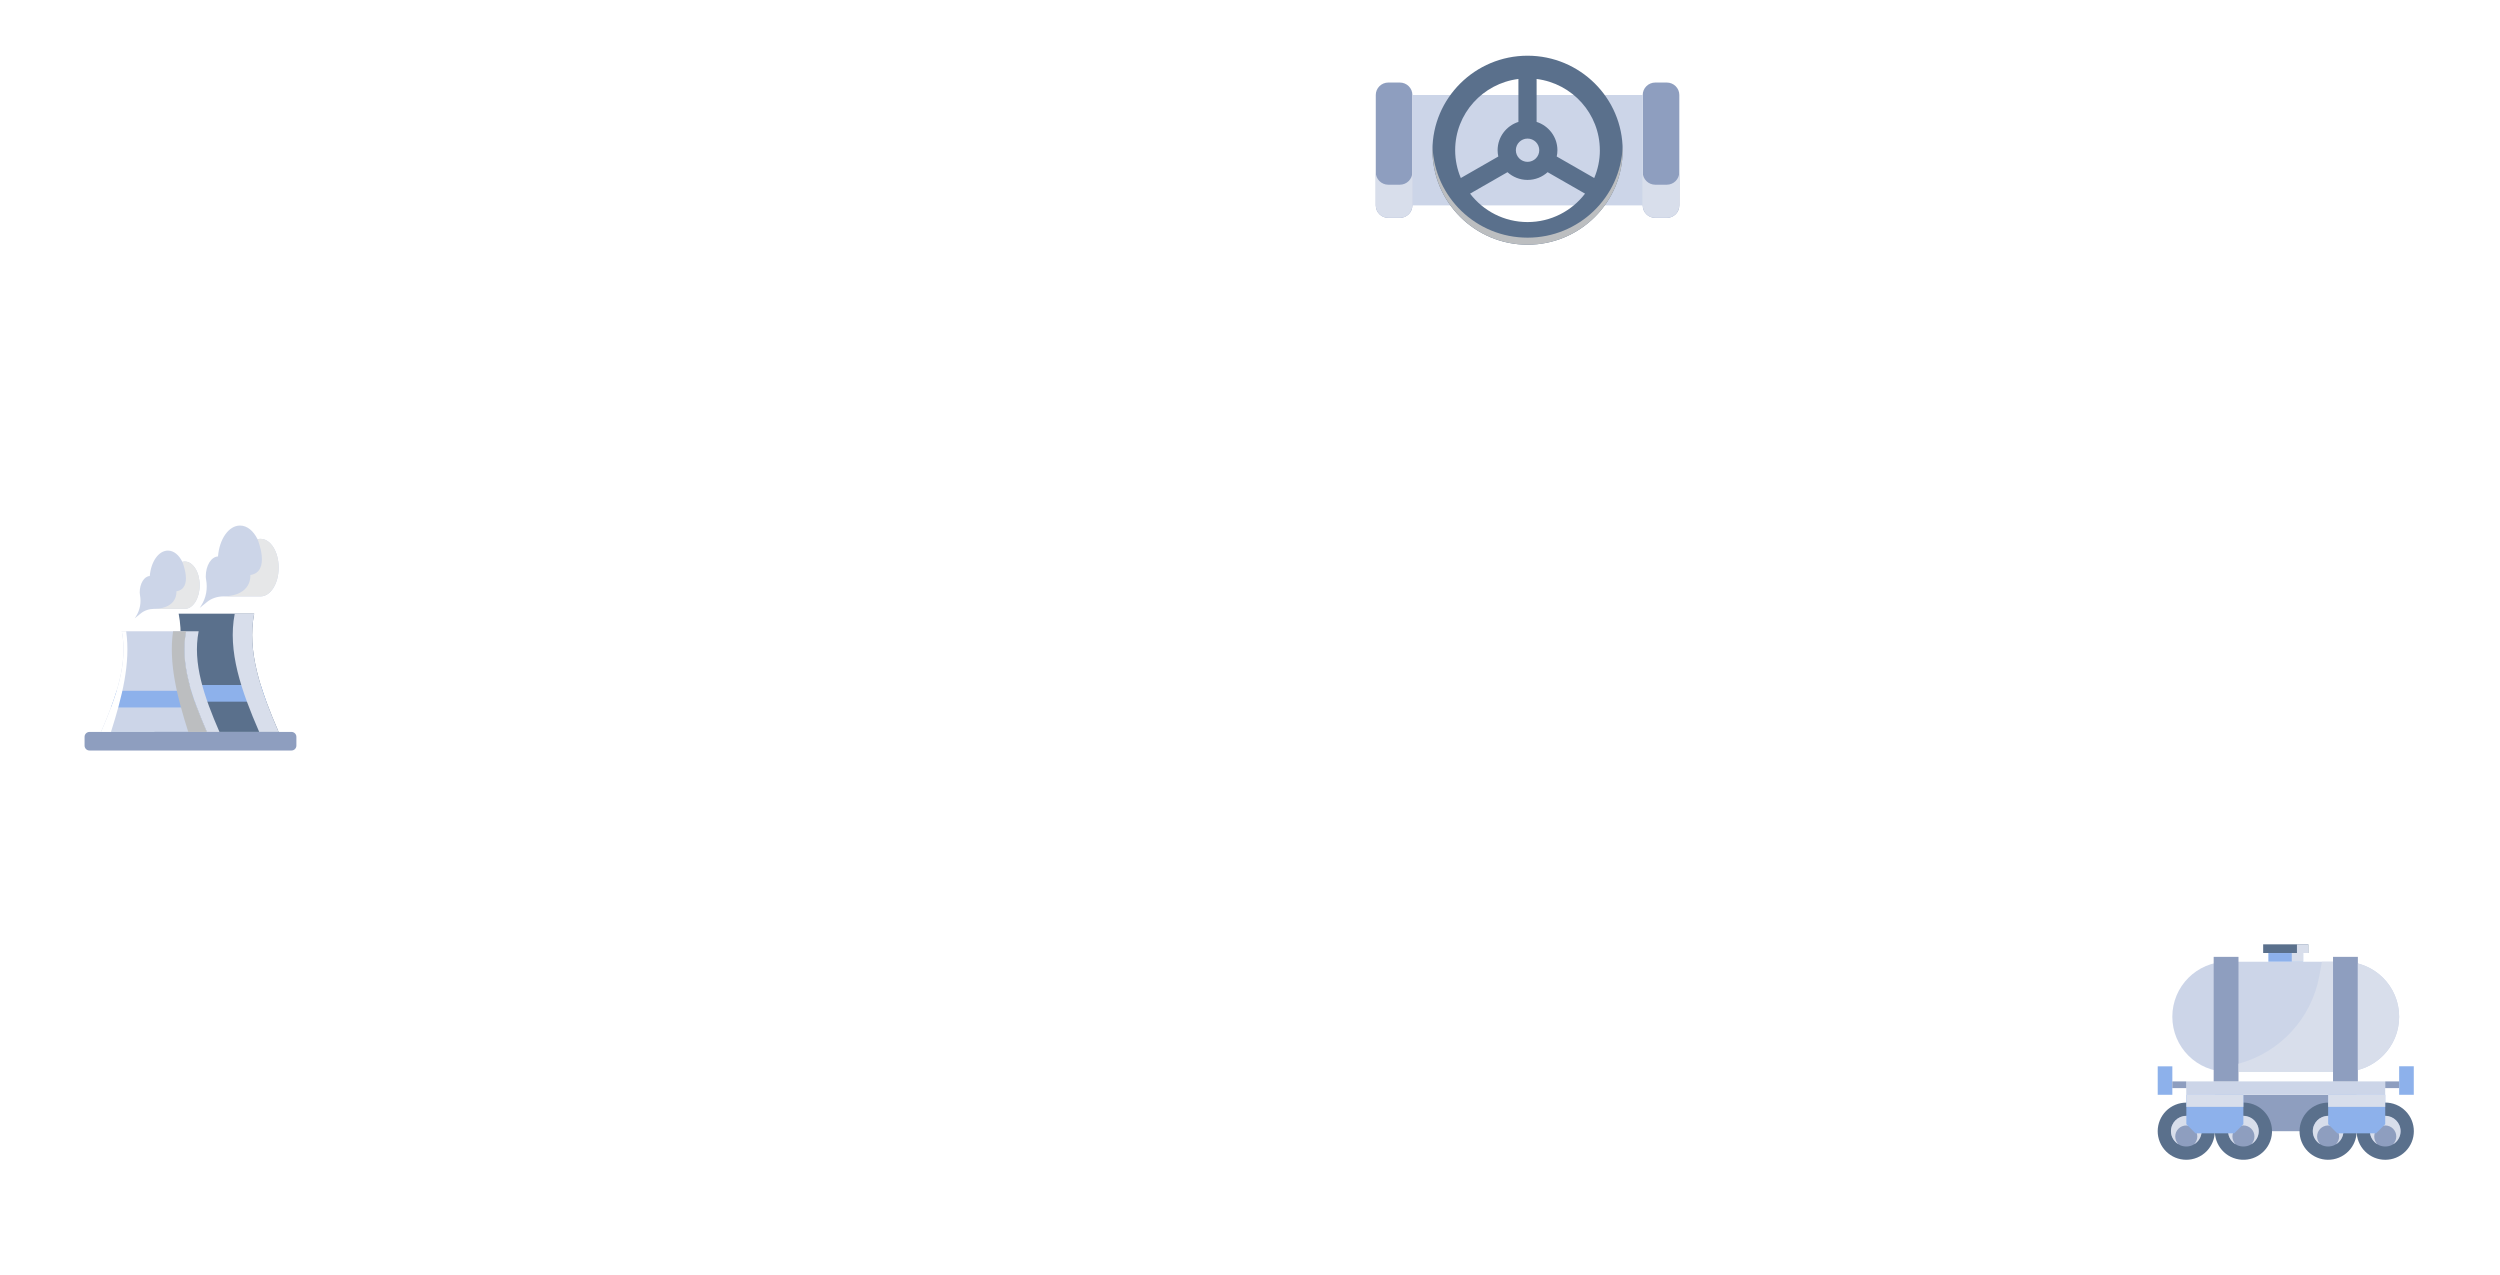 <svg width="1212" height="618" viewBox="0 0 1212 618" fill="none" xmlns="http://www.w3.org/2000/svg">
<g filter="url(#filter0_d_3098_5798)">
<mask id="path-1-outside-1_3098_5798" maskUnits="userSpaceOnUse" x="659.977" y="20" width="162" height="106" fill="black">
<rect fill="white" x="659.977" y="20" width="162" height="106"/>
<path d="M740.558 27C755.926 27 769.57 34.518 777.955 46.049H796.383C796.383 42.712 799.105 40.008 802.463 40.008H808.052C811.41 40.008 814.132 42.712 814.132 46.049V99.584C814.132 102.714 811.736 105.287 808.667 105.594C808.459 105.615 808.248 105.627 808.034 105.627H802.463C800.733 105.627 799.172 104.906 798.064 103.753C797.995 103.68 797.927 103.606 797.86 103.529C797.74 103.391 797.627 103.248 797.52 103.1C797.335 102.844 797.17 102.575 797.027 102.292C796.97 102.178 796.916 102.063 796.865 101.945C796.671 101.491 796.531 101.008 796.453 100.504C796.407 100.204 796.383 99.897 796.383 99.585V99.566H777.989C769.608 111.107 755.96 118.634 740.573 118.634C740.571 118.634 740.568 118.633 740.565 118.633C740.563 118.633 740.56 118.634 740.558 118.634C725.171 118.634 711.523 111.107 703.143 99.566H684.727V46.049H703.156C711.538 34.519 725.179 27 740.558 27ZM718.17 99.566C724.243 104.604 732.04 107.651 740.558 107.651C749.079 107.651 756.879 104.61 762.953 99.566H718.17ZM678.646 40.008C682.003 40.008 684.725 42.712 684.726 46.049V99.584C684.726 102.714 682.33 105.287 679.261 105.594C679.053 105.615 678.842 105.627 678.628 105.627H673.057C671.327 105.627 669.766 104.906 668.658 103.753C668.588 103.68 668.52 103.606 668.454 103.529C668.334 103.391 668.22 103.248 668.113 103.1C667.929 102.844 667.764 102.575 667.621 102.292C667.564 102.178 667.509 102.063 667.459 101.945C667.264 101.491 667.124 101.008 667.047 100.504C667.001 100.204 666.977 99.897 666.977 99.585V46.049C666.977 42.712 669.699 40.008 673.057 40.008H678.646ZM736.111 38.279C729.332 39.137 723.151 41.917 718.143 46.049H736.129V38.279H736.111ZM744.951 46.049H762.93C757.92 41.911 751.734 39.13 744.951 38.279V46.049Z"/>
</mask>
<path d="M740.558 27C755.926 27 769.57 34.518 777.955 46.049H796.383C796.383 42.712 799.105 40.008 802.463 40.008H808.052C811.41 40.008 814.132 42.712 814.132 46.049V99.584C814.132 102.714 811.736 105.287 808.667 105.594C808.459 105.615 808.248 105.627 808.034 105.627H802.463C800.733 105.627 799.172 104.906 798.064 103.753C797.995 103.68 797.927 103.606 797.86 103.529C797.74 103.391 797.627 103.248 797.52 103.1C797.335 102.844 797.17 102.575 797.027 102.292C796.97 102.178 796.916 102.063 796.865 101.945C796.671 101.491 796.531 101.008 796.453 100.504C796.407 100.204 796.383 99.897 796.383 99.585V99.566H777.989C769.608 111.107 755.96 118.634 740.573 118.634C740.571 118.634 740.568 118.633 740.565 118.633C740.563 118.633 740.56 118.634 740.558 118.634C725.171 118.634 711.523 111.107 703.143 99.566H684.727V46.049H703.156C711.538 34.519 725.179 27 740.558 27ZM718.17 99.566C724.243 104.604 732.04 107.651 740.558 107.651C749.079 107.651 756.879 104.61 762.953 99.566H718.17ZM678.646 40.008C682.003 40.008 684.725 42.712 684.726 46.049V99.584C684.726 102.714 682.33 105.287 679.261 105.594C679.053 105.615 678.842 105.627 678.628 105.627H673.057C671.327 105.627 669.766 104.906 668.658 103.753C668.588 103.68 668.52 103.606 668.454 103.529C668.334 103.391 668.22 103.248 668.113 103.1C667.929 102.844 667.764 102.575 667.621 102.292C667.564 102.178 667.509 102.063 667.459 101.945C667.264 101.491 667.124 101.008 667.047 100.504C667.001 100.204 666.977 99.897 666.977 99.585V46.049C666.977 42.712 669.699 40.008 673.057 40.008H678.646ZM736.111 38.279C729.332 39.137 723.151 41.917 718.143 46.049H736.129V38.279H736.111ZM744.951 46.049H762.93C757.92 41.911 751.734 39.13 744.951 38.279V46.049Z" fill="white"/>
<path d="M740.558 27V20H740.558L740.558 27ZM777.955 46.049L772.294 50.166L774.39 53.049H777.955V46.049ZM796.383 46.049V53.049H803.382L803.383 46.049L796.383 46.049ZM802.463 40.008V33.008H802.463L802.463 40.008ZM808.052 40.008L808.052 33.008H808.052V40.008ZM814.132 46.049H821.132V46.048L814.132 46.049ZM814.132 99.584L821.132 99.584V99.584H814.132ZM808.667 105.594L807.971 98.628L807.961 98.629L807.95 98.63L808.667 105.594ZM808.034 105.627V112.627H808.034L808.034 105.627ZM802.463 105.627L802.463 112.627H802.463V105.627ZM798.064 103.753L803.114 98.905L803.113 98.904L798.064 103.753ZM797.86 103.529L792.576 108.12L792.577 108.121L797.86 103.529ZM797.52 103.1L803.196 99.004L803.196 99.003L797.52 103.1ZM797.027 102.292L803.274 99.133L803.274 99.133L797.027 102.292ZM796.865 101.945L790.429 104.699L790.43 104.699L796.865 101.945ZM796.453 100.504L789.534 101.568L789.534 101.568L796.453 100.504ZM796.383 99.566H803.383V92.566H796.383V99.566ZM777.989 99.566V92.566H774.422L772.325 95.453L777.989 99.566ZM740.573 118.634L740.573 125.634H740.573V118.634ZM740.565 118.633L740.567 111.633H740.564L740.565 118.633ZM740.558 118.634L740.558 125.634H740.558V118.634ZM703.143 99.566L708.807 95.453L706.71 92.566H703.143V99.566ZM684.727 99.566H677.727V106.566H684.727V99.566ZM684.727 46.049V39.049H677.727V46.049H684.727ZM703.156 46.049V53.049H706.722L708.818 50.165L703.156 46.049ZM718.17 99.566V92.566H698.768L713.701 104.954L718.17 99.566ZM740.558 107.651L740.558 114.651H740.558V107.651ZM762.953 99.566L767.425 104.952L782.339 92.566H762.953V99.566ZM678.646 40.008L678.646 33.008H678.646V40.008ZM684.726 46.049H691.726V46.048L684.726 46.049ZM684.726 99.584L691.726 99.584V99.584H684.726ZM679.261 105.594L678.565 98.628L678.554 98.629L678.544 98.63L679.261 105.594ZM678.628 105.627V112.627H678.628L678.628 105.627ZM673.057 105.627L673.056 112.627H673.057V105.627ZM668.658 103.753L673.708 98.905L673.707 98.904L668.658 103.753ZM668.454 103.529L663.17 108.12L663.17 108.121L668.454 103.529ZM668.113 103.1L673.79 99.004L673.79 99.003L668.113 103.1ZM667.621 102.292L673.868 99.133L673.868 99.133L667.621 102.292ZM667.459 101.945L661.023 104.699L661.023 104.699L667.459 101.945ZM667.047 100.504L660.128 101.568L660.128 101.568L667.047 100.504ZM666.977 46.049L659.977 46.048V46.049H666.977ZM673.057 40.008V33.008H673.056L673.057 40.008ZM736.111 38.279V31.279H735.67L735.233 31.335L736.111 38.279ZM718.143 46.049L713.688 40.649L698.659 53.049H718.143V46.049ZM736.129 46.049V53.049H743.129V46.049H736.129ZM736.129 38.279H743.129V31.279H736.129V38.279ZM744.951 46.049H737.951V53.049H744.951V46.049ZM762.93 46.049V53.049H782.4L767.387 40.651L762.93 46.049ZM744.951 38.279L745.823 31.334L737.951 30.346V38.279H744.951ZM740.558 27V34C753.594 34 765.17 40.371 772.294 50.166L777.955 46.049L783.616 41.932C773.969 28.666 758.258 20 740.558 20V27ZM777.955 46.049V53.049H796.383V46.049V39.049H777.955V46.049ZM796.383 46.049L803.383 46.049C803.383 46.621 802.929 47.008 802.463 47.008L802.463 40.008L802.463 33.008C795.282 33.008 789.383 38.804 789.383 46.048L796.383 46.049ZM802.463 40.008V47.008H808.052V40.008V33.008H802.463V40.008ZM808.052 40.008L808.051 47.008C807.586 47.008 807.132 46.621 807.132 46.049L814.132 46.049L821.132 46.048C821.131 38.804 815.233 33.008 808.052 33.008L808.052 40.008ZM814.132 46.049H807.132V99.584H814.132H821.132V46.049H814.132ZM814.132 99.584L807.132 99.584C807.132 99.044 807.535 98.672 807.971 98.628L808.667 105.594L809.363 112.559C815.937 111.902 821.132 106.385 821.132 99.584L814.132 99.584ZM808.667 105.594L807.95 98.63C807.962 98.629 807.99 98.627 808.034 98.627L808.034 105.627L808.034 112.627C808.505 112.627 808.956 112.601 809.384 112.557L808.667 105.594ZM808.034 105.627V98.627H802.463V105.627V112.627H808.034V105.627ZM802.463 105.627L802.463 98.627C802.716 98.627 802.956 98.741 803.114 98.905L798.064 103.753L793.015 108.601C795.388 111.072 798.749 112.627 802.463 112.627L802.463 105.627ZM798.064 103.753L803.113 98.904C803.129 98.921 803.139 98.932 803.144 98.938L797.86 103.529L792.577 108.121C792.714 108.279 792.86 108.44 793.016 108.601L798.064 103.753ZM797.86 103.529L803.144 98.938C803.159 98.955 803.177 98.977 803.196 99.004L797.52 103.1L791.843 107.196C792.077 107.519 792.322 107.827 792.576 108.12L797.86 103.529ZM797.52 103.1L803.196 99.003C803.22 99.036 803.247 99.079 803.274 99.133L797.027 102.292L790.78 105.451C791.094 106.07 791.451 106.653 791.843 107.196L797.52 103.1ZM797.027 102.292L803.274 99.133C803.276 99.138 803.286 99.157 803.301 99.192L796.865 101.945L790.43 104.699C790.545 104.968 790.663 105.219 790.781 105.451L797.027 102.292ZM796.865 101.945L803.301 99.192C803.334 99.269 803.358 99.353 803.372 99.44L796.453 100.504L789.534 101.568C789.703 102.662 790.007 103.712 790.429 104.699L796.865 101.945ZM796.453 100.504L803.372 99.44C803.379 99.486 803.383 99.535 803.383 99.585H796.383H789.383C789.383 100.26 789.435 100.923 789.534 101.568L796.453 100.504ZM796.383 99.585H803.383V99.566H796.383H789.383V99.585H796.383ZM796.383 99.566V92.566H777.989V99.566V106.566H796.383V99.566ZM777.989 99.566L772.325 95.453C765.207 105.256 753.628 111.634 740.573 111.634V118.634V125.634C758.293 125.634 774.01 116.959 783.653 103.68L777.989 99.566ZM740.573 118.634L740.573 111.634C740.682 111.634 740.785 111.636 740.88 111.641C740.975 111.645 741.063 111.651 741.144 111.657C741.225 111.664 741.299 111.671 741.366 111.679C741.433 111.687 741.493 111.694 741.546 111.702C741.598 111.709 741.645 111.716 741.684 111.723C741.723 111.729 741.756 111.735 741.782 111.739C741.807 111.744 741.828 111.747 741.84 111.75C741.846 111.751 741.851 111.752 741.854 111.752C741.857 111.753 741.86 111.753 741.859 111.753C741.859 111.753 741.859 111.753 741.859 111.753C741.859 111.753 741.859 111.753 741.859 111.753C741.859 111.753 741.858 111.753 741.858 111.753C741.857 111.753 741.856 111.753 741.854 111.752C741.851 111.752 741.846 111.751 741.839 111.749C741.827 111.747 741.806 111.743 741.78 111.739C741.754 111.734 741.721 111.729 741.682 111.722C741.642 111.716 741.595 111.709 741.542 111.701C741.489 111.694 741.429 111.686 741.362 111.678C741.295 111.671 741.22 111.663 741.139 111.656C741.058 111.65 740.969 111.644 740.874 111.64C740.779 111.635 740.676 111.633 740.567 111.633L740.565 118.633L740.564 125.633C740.455 125.633 740.353 125.63 740.258 125.626C740.163 125.622 740.074 125.616 739.993 125.609C739.913 125.603 739.838 125.595 739.772 125.588C739.705 125.58 739.645 125.572 739.592 125.565C739.54 125.557 739.493 125.55 739.454 125.544C739.415 125.538 739.382 125.532 739.357 125.527C739.331 125.523 739.311 125.519 739.298 125.517C739.292 125.516 739.287 125.515 739.284 125.514C739.281 125.514 739.279 125.513 739.28 125.513C739.28 125.513 739.28 125.513 739.28 125.513C739.28 125.513 739.28 125.513 739.28 125.514C739.28 125.514 739.28 125.514 739.281 125.514C739.282 125.514 739.283 125.514 739.285 125.514C739.288 125.515 739.293 125.516 739.3 125.517C739.312 125.52 739.333 125.523 739.359 125.528C739.385 125.532 739.418 125.538 739.458 125.544C739.497 125.551 739.544 125.558 739.597 125.565C739.65 125.573 739.71 125.581 739.777 125.588C739.844 125.596 739.919 125.604 740 125.61C740.081 125.617 740.17 125.623 740.266 125.627C740.361 125.631 740.464 125.634 740.573 125.634L740.573 118.634ZM740.565 118.633L740.564 111.633C740.452 111.633 740.347 111.636 740.251 111.64C740.155 111.644 740.067 111.65 739.986 111.657C739.906 111.663 739.832 111.671 739.767 111.678C739.702 111.686 739.643 111.694 739.592 111.701C739.541 111.708 739.496 111.715 739.458 111.721C739.42 111.727 739.388 111.732 739.364 111.737C739.339 111.741 739.319 111.744 739.307 111.747C739.301 111.748 739.296 111.749 739.293 111.749C739.292 111.749 739.291 111.75 739.29 111.75C739.289 111.75 739.289 111.75 739.289 111.75C739.289 111.75 739.289 111.75 739.289 111.75C739.289 111.75 739.289 111.75 739.289 111.75C739.288 111.75 739.29 111.75 739.293 111.749C739.296 111.749 739.301 111.748 739.307 111.747C739.318 111.745 739.338 111.741 739.362 111.737C739.386 111.733 739.418 111.727 739.455 111.721C739.493 111.715 739.538 111.708 739.588 111.701C739.639 111.694 739.698 111.687 739.763 111.679C739.828 111.672 739.901 111.664 739.981 111.658C740.061 111.651 740.15 111.645 740.245 111.641C740.341 111.636 740.446 111.634 740.558 111.634V118.634V125.634C740.67 125.634 740.775 125.631 740.871 125.627C740.967 125.622 741.056 125.617 741.136 125.61C741.216 125.603 741.29 125.596 741.355 125.588C741.421 125.581 741.48 125.573 741.531 125.566C741.582 125.559 741.627 125.552 741.665 125.546C741.702 125.54 741.734 125.534 741.759 125.53C741.784 125.526 741.803 125.522 741.815 125.52C741.822 125.519 741.827 125.518 741.83 125.517C741.831 125.517 741.832 125.517 741.833 125.517C741.834 125.517 741.834 125.517 741.834 125.517C741.834 125.517 741.834 125.517 741.834 125.517C741.835 125.516 741.833 125.517 741.83 125.517C741.827 125.518 741.823 125.519 741.817 125.52C741.805 125.522 741.786 125.525 741.761 125.53C741.737 125.534 741.705 125.539 741.668 125.545C741.631 125.551 741.586 125.558 741.535 125.565C741.484 125.572 741.426 125.58 741.361 125.587C741.296 125.595 741.223 125.602 741.143 125.609C741.063 125.616 740.974 125.621 740.879 125.626C740.783 125.63 740.679 125.633 740.567 125.633L740.565 118.633ZM740.558 118.634L740.558 111.634C727.503 111.634 715.925 105.256 708.807 95.453L703.143 99.566L697.478 103.68C707.122 116.959 722.838 125.634 740.558 125.634L740.558 118.634ZM703.143 99.566V92.566H684.727V99.566V106.566H703.143V99.566ZM684.727 99.566H691.727V46.049H684.727H677.727V99.566H684.727ZM684.727 46.049V53.049H703.156V46.049V39.049H684.727V46.049ZM703.156 46.049L708.818 50.165C715.938 40.371 727.511 34 740.558 34L740.558 27L740.558 20C722.848 20 707.139 28.666 697.494 41.933L703.156 46.049ZM718.17 99.566L713.701 104.954C720.975 110.988 730.339 114.651 740.558 114.651L740.558 107.651L740.558 100.651C733.742 100.651 727.51 98.22 722.639 94.179L718.17 99.566ZM740.558 107.651V114.651C750.776 114.651 760.145 110.998 767.425 104.952L762.953 99.566L758.481 94.181C753.613 98.223 747.381 100.651 740.558 100.651V107.651ZM762.953 99.566V92.566H718.17V99.566V106.566H762.953V99.566ZM678.646 40.008L678.645 47.008C678.18 47.008 677.726 46.621 677.726 46.049L684.726 46.049L691.726 46.048C691.725 38.804 685.827 33.008 678.646 33.008L678.646 40.008ZM684.726 46.049H677.726V99.584H684.726H691.726V46.049H684.726ZM684.726 99.584L677.726 99.584C677.726 99.044 678.129 98.672 678.565 98.628L679.261 105.594L679.957 112.559C686.53 111.902 691.726 106.385 691.726 99.584L684.726 99.584ZM679.261 105.594L678.544 98.63C678.556 98.629 678.584 98.627 678.628 98.627L678.628 105.627L678.628 112.627C679.099 112.627 679.55 112.601 679.977 112.557L679.261 105.594ZM678.628 105.627V98.627H673.057V105.627V112.627H678.628V105.627ZM673.057 105.627L673.057 98.627C673.31 98.627 673.55 98.741 673.708 98.905L668.658 103.753L663.609 108.601C665.982 111.072 669.343 112.627 673.056 112.627L673.057 105.627ZM668.658 103.753L673.707 98.904C673.723 98.921 673.733 98.932 673.738 98.938L668.454 103.529L663.17 108.121C663.308 108.279 663.454 108.44 663.609 108.601L668.658 103.753ZM668.454 103.529L673.738 98.938C673.753 98.955 673.771 98.977 673.79 99.004L668.113 103.1L662.437 107.196C662.67 107.519 662.915 107.827 663.17 108.12L668.454 103.529ZM668.113 103.1L673.79 99.003C673.813 99.036 673.841 99.079 673.868 99.133L667.621 102.292L661.374 105.451C661.688 106.07 662.045 106.653 662.437 107.196L668.113 103.1ZM667.621 102.292L673.868 99.133C673.87 99.138 673.88 99.157 673.895 99.192L667.459 101.945L661.023 104.699C661.139 104.968 661.257 105.219 661.374 105.451L667.621 102.292ZM667.459 101.945L673.895 99.192C673.928 99.269 673.952 99.353 673.966 99.44L667.047 100.504L660.128 101.568C660.296 102.662 660.601 103.712 661.023 104.699L667.459 101.945ZM667.047 100.504L673.966 99.44C673.973 99.486 673.977 99.535 673.977 99.585H666.977H659.977C659.977 100.26 660.029 100.923 660.128 101.568L667.047 100.504ZM666.977 99.585H673.977V46.049H666.977H659.977V99.585H666.977ZM666.977 46.049L673.977 46.049C673.977 46.621 673.522 47.008 673.057 47.008L673.057 40.008L673.056 33.008C665.875 33.008 659.977 38.804 659.977 46.048L666.977 46.049ZM673.057 40.008V47.008H678.646V40.008V33.008H673.057V40.008ZM736.111 38.279L735.233 31.335C727.101 32.363 719.688 35.699 713.688 40.649L718.143 46.049L722.597 51.448C726.614 48.134 731.564 45.91 736.99 45.224L736.111 38.279ZM718.143 46.049V53.049H736.129V46.049V39.049H718.143V46.049ZM736.129 46.049H743.129V38.279H736.129H729.129V46.049H736.129ZM736.129 38.279V31.279H736.111V38.279V45.279H736.129V38.279ZM744.951 46.049V53.049H762.93V46.049V39.049H744.951V46.049ZM762.93 46.049L767.387 40.651C761.384 35.694 753.963 32.355 745.823 31.334L744.951 38.279L744.08 45.225C749.505 45.906 754.455 48.129 758.472 51.446L762.93 46.049ZM744.951 38.279H737.951V46.049H744.951H751.951V38.279H744.951Z" fill="white" mask="url(#path-1-outside-1_3098_5798)"/>
</g>
<g clip-path="url(#clip0_3098_5798)">
<path d="M678.645 40.014H673.057C669.699 40.014 666.977 42.718 666.977 46.055V99.59C666.977 102.926 669.699 105.631 673.057 105.631H678.645C682.003 105.631 684.726 102.926 684.726 99.59V46.055C684.726 42.718 682.003 40.014 678.645 40.014Z" fill="#8E9EBF"/>
<path d="M808.059 40.014H802.471C799.113 40.014 796.391 42.718 796.391 46.055V99.59C796.391 102.926 799.113 105.631 802.471 105.631H808.059C811.417 105.631 814.14 102.926 814.14 99.59V46.055C814.14 42.718 811.417 40.014 808.059 40.014Z" fill="#8E9EBF"/>
<path d="M796.388 46.055H684.727V99.572H796.388V46.055Z" fill="#CCD5E8"/>
<path d="M740.558 27.006C715.129 27.006 694.445 47.557 694.445 72.823C694.445 98.089 715.129 118.64 740.558 118.64C765.987 118.64 786.67 98.089 786.67 72.823C786.67 47.557 765.969 27.006 740.558 27.006ZM775.617 72.823C775.617 77.607 774.633 82.147 772.875 86.303L754.704 75.879C754.915 74.883 755.038 73.871 755.038 72.823C755.038 66.415 750.803 60.967 744.951 59.099V38.285C762.208 40.451 775.599 55.1 775.599 72.823H775.617ZM740.558 67.183C743.686 67.183 746.234 69.715 746.234 72.823C746.234 75.931 743.686 78.463 740.558 78.463C737.43 78.463 734.882 75.931 734.882 72.823C734.882 69.715 737.43 67.183 740.558 67.183ZM736.129 38.285V59.099C730.295 60.967 726.042 66.397 726.042 72.823C726.042 73.871 726.165 74.901 726.376 75.879L708.205 86.303C706.448 82.147 705.464 77.607 705.464 72.823C705.464 55.1 718.855 40.468 736.112 38.285H736.129ZM740.558 107.657C729.188 107.657 719.101 102.227 712.686 93.881L730.822 83.474C733.405 85.796 736.815 87.228 740.558 87.228C744.301 87.228 747.71 85.796 750.293 83.474L768.429 93.881C762.015 102.244 751.928 107.657 740.558 107.657Z" fill="#5A708C"/>
<g style="mix-blend-mode:multiply">
<path d="M808.042 89.551H802.471C799.114 89.551 796.391 86.845 796.391 83.51V99.591C796.391 102.926 799.114 105.633 802.471 105.633H808.042C811.398 105.633 814.122 102.926 814.122 99.591V83.51C814.122 86.845 811.398 89.551 808.042 89.551Z" fill="#D8DEEB"/>
</g>
<g style="mix-blend-mode:multiply">
<path d="M678.628 89.551H673.057C669.7 89.551 666.977 86.845 666.977 83.51V99.591C666.977 102.926 669.7 105.633 673.057 105.633H678.628C681.984 105.633 684.708 102.926 684.708 99.591V83.51C684.708 86.845 681.984 89.551 678.628 89.551Z" fill="#D8DEEB"/>
</g>
<g style="mix-blend-mode:multiply">
<path d="M740.556 115.217C715.707 115.217 695.41 95.591 694.496 71.111C694.479 71.67 694.461 72.246 694.461 72.823C694.461 98.088 715.145 118.64 740.573 118.64C766.002 118.64 786.686 98.088 786.686 72.823C786.686 72.246 786.668 71.688 786.651 71.111C785.737 95.574 765.44 115.217 740.591 115.217H740.556Z" fill="#BCBEC0"/>
</g>
</g>
<g filter="url(#filter1_d_3098_5798)">
<mask id="path-10-outside-2_3098_5798" maskUnits="userSpaceOnUse" x="1038.05" y="450.822" width="140" height="119" fill="black">
<rect fill="white" x="1038.05" y="450.822" width="140" height="119"/>
<path d="M1156.37 534.526C1159.92 534.524 1163.47 535.878 1166.17 538.588C1171.59 544.004 1171.59 552.785 1166.17 558.201C1160.76 563.617 1151.99 563.617 1146.58 558.201C1144.14 555.76 1142.8 552.636 1142.56 549.444H1142.47C1142.09 554.498 1138.94 559.155 1133.93 561.216C1126.86 564.127 1118.77 560.752 1115.86 553.678C1115.15 551.948 1114.82 550.157 1114.82 548.396H1101.48C1101.48 549.566 1101.33 550.754 1101.02 551.938C1099.07 559.343 1091.48 563.761 1084.08 561.806C1078.22 560.257 1074.23 555.172 1073.8 549.444H1073.71C1073.32 554.486 1070.19 559.134 1065.2 561.201C1058.14 564.129 1050.04 560.772 1047.11 553.704C1044.19 546.636 1047.54 538.533 1054.6 535.605C1056.35 534.882 1058.16 534.541 1059.94 534.547V530.768H1156.37V534.526ZM1053.15 524.262H1059.91V527.515H1053.15V530.769H1046.06V516.947H1053.15V524.262ZM1163.1 527.514H1156.35V530.752H1059.91V524.262H1156.35V524.261H1163.1V527.514ZM1170.21 530.752H1163.12V516.931H1170.21V530.752ZM1119.08 462.027H1116.56V466.232H1131.06V463.883H1143.09V467.062C1154.61 470.007 1163.12 480.455 1163.12 492.906C1163.12 505.355 1154.6 515.8 1143.09 518.748V524.261H1131.06V519.58H1085.22V524.261H1073.19V518.753C1061.66 515.811 1053.15 505.362 1053.15 492.906C1053.15 480.453 1061.67 470.004 1073.19 467.061V463.883H1085.22V466.232H1099.71V462.027H1097.18V457.822H1119.08V462.027Z"/>
</mask>
<path d="M1156.37 534.526C1159.92 534.524 1163.47 535.878 1166.17 538.588C1171.59 544.004 1171.59 552.785 1166.17 558.201C1160.76 563.617 1151.99 563.617 1146.58 558.201C1144.14 555.76 1142.8 552.636 1142.56 549.444H1142.47C1142.09 554.498 1138.94 559.155 1133.93 561.216C1126.86 564.127 1118.77 560.752 1115.86 553.678C1115.15 551.948 1114.82 550.157 1114.82 548.396H1101.48C1101.48 549.566 1101.33 550.754 1101.02 551.938C1099.07 559.343 1091.48 563.761 1084.08 561.806C1078.22 560.257 1074.23 555.172 1073.8 549.444H1073.71C1073.32 554.486 1070.19 559.134 1065.2 561.201C1058.14 564.129 1050.04 560.772 1047.11 553.704C1044.19 546.636 1047.54 538.533 1054.6 535.605C1056.35 534.882 1058.16 534.541 1059.94 534.547V530.768H1156.37V534.526ZM1053.15 524.262H1059.91V527.515H1053.15V530.769H1046.06V516.947H1053.15V524.262ZM1163.1 527.514H1156.35V530.752H1059.91V524.262H1156.35V524.261H1163.1V527.514ZM1170.21 530.752H1163.12V516.931H1170.21V530.752ZM1119.08 462.027H1116.56V466.232H1131.06V463.883H1143.09V467.062C1154.61 470.007 1163.12 480.455 1163.12 492.906C1163.12 505.355 1154.6 515.8 1143.09 518.748V524.261H1131.06V519.58H1085.22V524.261H1073.19V518.753C1061.66 515.811 1053.15 505.362 1053.15 492.906C1053.15 480.453 1061.67 470.004 1073.19 467.061V463.883H1085.22V466.232H1099.71V462.027H1097.18V457.822H1119.08V462.027Z" fill="white"/>
<path d="M1156.37 534.526H1149.37V541.53L1156.37 541.526L1156.37 534.526ZM1166.17 538.588L1171.13 533.64V533.64L1166.17 538.588ZM1166.17 558.201L1171.13 563.149L1171.13 563.149L1166.17 558.201ZM1146.58 558.201L1141.62 563.149L1141.62 563.149L1146.58 558.201ZM1142.56 549.444L1149.54 548.918L1149.05 542.444H1142.56V549.444ZM1142.47 549.444V542.444H1135.98L1135.49 548.914L1142.47 549.444ZM1133.93 561.216L1136.6 567.688L1136.6 567.688L1133.93 561.216ZM1115.86 553.678L1109.39 556.34L1109.39 556.34L1115.86 553.678ZM1114.82 548.396L1121.82 548.404L1121.83 541.396H1114.82V548.396ZM1101.48 548.396V541.396H1094.49L1094.48 548.392L1101.48 548.396ZM1101.02 551.938L1107.79 553.723L1107.79 553.723L1101.02 551.938ZM1084.08 561.806L1082.29 568.573L1082.29 568.573L1084.08 561.806ZM1073.8 549.444L1080.78 548.916L1080.29 542.444H1073.8V549.444ZM1073.71 549.444V542.444H1067.22L1066.73 548.913L1073.71 549.444ZM1065.2 561.201L1067.88 567.668L1067.88 567.668L1065.2 561.201ZM1047.11 553.704L1040.64 556.381L1040.64 556.381L1047.11 553.704ZM1054.6 535.605L1051.92 529.139L1051.92 529.139L1054.6 535.605ZM1059.94 534.547L1059.92 541.547L1066.94 541.569V534.547H1059.94ZM1059.94 530.768V523.768H1052.94V530.768H1059.94ZM1156.37 530.768H1163.37V523.768H1156.37V530.768ZM1053.15 524.262H1046.15V531.262H1053.15V524.262ZM1059.91 524.262H1066.91V517.262H1059.91V524.262ZM1059.91 527.515V534.515H1066.91V527.515H1059.91ZM1053.15 527.515V520.515H1046.15V527.515H1053.15ZM1053.15 530.769V537.769H1060.15V530.769H1053.15ZM1046.06 530.769H1039.06V537.769H1046.06V530.769ZM1046.06 516.947V509.947H1039.06V516.947H1046.06ZM1053.15 516.947H1060.15V509.947H1053.15V516.947ZM1163.1 527.514V534.514H1170.1V527.514H1163.1ZM1156.35 527.514V520.514H1149.35V527.514H1156.35ZM1156.35 530.752V537.752H1163.35V530.752H1156.35ZM1059.91 530.752H1052.91V537.752H1059.91V530.752ZM1059.91 524.262V517.262H1052.91V524.262H1059.91ZM1156.35 524.262V531.262H1163.35V524.262H1156.35ZM1156.35 524.261V517.261H1149.35V524.261H1156.35ZM1163.1 524.261H1170.1V517.261H1163.1V524.261ZM1170.21 530.752V537.752H1177.21V530.752H1170.21ZM1163.12 530.752H1156.12V537.752H1163.12V530.752ZM1163.12 516.931V509.931H1156.12V516.931H1163.12ZM1170.21 516.931H1177.21V509.931H1170.21V516.931ZM1119.08 462.027V469.027H1126.08V462.027H1119.08ZM1116.56 462.027V455.027H1109.56V462.027H1116.56ZM1116.56 466.232H1109.56V473.232H1116.56V466.232ZM1131.06 466.232V473.232H1138.06V466.232H1131.06ZM1131.06 463.883V456.883H1124.06V463.883H1131.06ZM1143.09 463.883H1150.09V456.883H1143.09V463.883ZM1143.09 467.062H1136.09V472.497L1141.36 473.843L1143.09 467.062ZM1163.12 492.906H1170.12V492.906L1163.12 492.906ZM1143.09 518.748L1141.36 511.967L1136.09 513.315V518.748H1143.09ZM1143.09 524.261V531.261H1150.09V524.261H1143.09ZM1131.06 524.261H1124.06V531.261H1131.06V524.261ZM1131.06 519.58H1138.06V512.58H1131.06V519.58ZM1085.22 519.58V512.58H1078.22V519.58H1085.22ZM1085.22 524.261V531.261H1092.22V524.261H1085.22ZM1073.19 524.261H1066.19V531.261H1073.19V524.261ZM1073.19 518.753H1080.19V513.315L1074.92 511.97L1073.19 518.753ZM1053.15 492.906L1046.15 492.906V492.906H1053.15ZM1073.19 467.061L1074.92 473.843L1080.19 472.497V467.061H1073.19ZM1073.19 463.883V456.883H1066.19V463.883H1073.19ZM1085.22 463.883H1092.22V456.883H1085.22V463.883ZM1085.22 466.232H1078.22V473.232H1085.22V466.232ZM1099.71 466.232V473.232H1106.71V466.232H1099.71ZM1099.71 462.027H1106.71V455.027H1099.71V462.027ZM1097.18 462.027H1090.18V469.027H1097.18V462.027ZM1097.18 457.822V450.822H1090.18V457.822H1097.18ZM1119.08 457.822H1126.08V450.822H1119.08V457.822ZM1156.37 534.526L1156.37 541.526C1158.14 541.525 1159.88 542.194 1161.22 543.536L1166.17 538.588L1171.13 533.64C1167.05 529.562 1161.7 527.523 1156.36 527.526L1156.37 534.526ZM1166.17 538.588L1161.22 543.536C1163.9 546.219 1163.9 550.57 1161.22 553.253L1166.17 558.201L1171.13 563.149C1179.27 555 1179.27 541.789 1171.13 533.64L1166.17 538.588ZM1166.17 558.201L1161.22 553.253C1158.55 555.933 1154.2 555.933 1151.53 553.253L1146.58 558.201L1141.62 563.149C1149.77 571.301 1162.98 571.301 1171.13 563.149L1166.17 558.201ZM1146.58 558.201L1151.53 553.253C1150.32 552.041 1149.66 550.505 1149.54 548.918L1142.56 549.444L1135.58 549.971C1135.94 554.767 1137.96 559.48 1141.62 563.149L1146.58 558.201ZM1142.56 549.444V542.444H1142.47V549.444V556.444H1142.56V549.444ZM1142.47 549.444L1135.49 548.914C1135.3 551.437 1133.73 553.729 1131.27 554.743L1133.93 561.216L1136.6 567.688C1144.14 564.581 1148.88 557.56 1149.45 549.974L1142.47 549.444ZM1133.93 561.216L1131.27 554.743C1127.78 556.181 1123.78 554.516 1122.34 551.015L1115.86 553.678L1109.39 556.34C1113.77 566.988 1125.95 572.074 1136.6 567.688L1133.93 561.216ZM1115.86 553.678L1122.34 551.015C1121.98 550.149 1121.82 549.266 1121.82 548.404L1114.82 548.396L1107.82 548.389C1107.82 551.049 1108.32 553.748 1109.39 556.34L1115.86 553.678ZM1114.82 548.396V541.396H1101.48V548.396V555.396H1114.82V548.396ZM1101.48 548.396L1094.48 548.392C1094.48 548.968 1094.41 549.557 1094.25 550.152L1101.02 551.938L1107.79 553.723C1108.26 551.951 1108.48 550.163 1108.48 548.401L1101.48 548.396ZM1101.02 551.938L1094.25 550.152C1093.28 553.821 1089.53 556.005 1085.87 555.038L1084.08 561.806L1082.29 568.573C1093.44 571.517 1104.85 564.865 1107.79 553.723L1101.02 551.938ZM1084.08 561.806L1085.87 555.038C1082.98 554.275 1080.99 551.766 1080.78 548.916L1073.8 549.444L1066.82 549.972C1067.47 558.578 1073.46 566.238 1082.29 568.573L1084.08 561.806ZM1073.8 549.444V542.444H1073.71V549.444V556.444H1073.8V549.444ZM1073.71 549.444L1066.73 548.913C1066.54 551.429 1064.97 553.717 1062.52 554.735L1065.2 561.201L1067.88 567.668C1075.4 564.55 1080.11 557.543 1080.69 549.975L1073.71 549.444ZM1065.2 561.201L1062.52 554.735C1059.03 556.18 1055.03 554.525 1053.58 551.027L1047.11 553.704L1040.64 556.381C1045.05 567.02 1057.24 572.077 1067.88 567.668L1065.2 561.201ZM1047.11 553.704L1053.58 551.027C1052.13 547.527 1053.79 543.519 1057.28 542.072L1054.6 535.605L1051.92 529.139C1041.29 533.548 1036.24 545.745 1040.64 556.381L1047.11 553.704ZM1054.6 535.605L1057.28 542.072C1058.16 541.709 1059.05 541.544 1059.92 541.547L1059.94 534.547L1059.96 527.547C1057.27 527.538 1054.54 528.054 1051.92 529.139L1054.6 535.605ZM1059.94 534.547H1066.94V530.768H1059.94H1052.94V534.547H1059.94ZM1059.94 530.768V537.768H1156.37V530.768V523.768H1059.94V530.768ZM1156.37 530.768H1149.37V534.526H1156.37H1163.37V530.768H1156.37ZM1053.15 524.262V531.262H1059.91V524.262V517.262H1053.15V524.262ZM1059.91 524.262H1052.91V527.515H1059.91H1066.91V524.262H1059.91ZM1059.91 527.515V520.515H1053.15V527.515V534.515H1059.91V527.515ZM1053.15 527.515H1046.15V530.769H1053.15H1060.15V527.515H1053.15ZM1053.15 530.769V523.769H1046.06V530.769V537.769H1053.15V530.769ZM1046.06 530.769H1053.06V516.947H1046.06H1039.06V530.769H1046.06ZM1046.06 516.947V523.947H1053.15V516.947V509.947H1046.06V516.947ZM1053.15 516.947H1046.15V524.262H1053.15H1060.15V516.947H1053.15ZM1163.1 527.514V520.514H1156.35V527.514V534.514H1163.1V527.514ZM1156.35 527.514H1149.35V530.752H1156.35H1163.35V527.514H1156.35ZM1156.35 530.752V523.752H1059.91V530.752V537.752H1156.35V530.752ZM1059.91 530.752H1066.91V524.262H1059.91H1052.91V530.752H1059.91ZM1059.91 524.262V531.262H1156.35V524.262V517.262H1059.91V524.262ZM1156.35 524.262H1163.35V524.261H1156.35H1149.35V524.262H1156.35ZM1156.35 524.261V531.261H1163.1V524.261V517.261H1156.35V524.261ZM1163.1 524.261H1156.1V527.514H1163.1H1170.1V524.261H1163.1ZM1170.21 530.752V523.752H1163.12V530.752V537.752H1170.21V530.752ZM1163.12 530.752H1170.12V516.931H1163.12H1156.12V530.752H1163.12ZM1163.12 516.931V523.931H1170.21V516.931V509.931H1163.12V516.931ZM1170.21 516.931H1163.21V530.752H1170.21H1177.21V516.931H1170.21ZM1119.08 462.027V455.027H1116.56V462.027V469.027H1119.08V462.027ZM1116.56 462.027H1109.56V466.232H1116.56H1123.56V462.027H1116.56ZM1116.56 466.232V473.232H1131.06V466.232V459.232H1116.56V466.232ZM1131.06 466.232H1138.06V463.883H1131.06H1124.06V466.232H1131.06ZM1131.06 463.883V470.883H1143.09V463.883V456.883H1131.06V463.883ZM1143.09 463.883H1136.09V467.062H1143.09H1150.09V463.883H1143.09ZM1143.09 467.062L1141.36 473.843C1149.85 476.014 1156.12 483.724 1156.12 492.906L1163.12 492.906L1170.12 492.906C1170.12 477.186 1159.37 464 1144.83 460.28L1143.09 467.062ZM1163.12 492.906H1156.12C1156.12 502.082 1149.84 509.793 1141.36 511.967L1143.09 518.748L1144.83 525.529C1159.36 521.808 1170.12 508.629 1170.12 492.906H1163.12ZM1143.09 518.748H1136.09V524.261H1143.09H1150.09V518.748H1143.09ZM1143.09 524.261V517.261H1131.06V524.261V531.261H1143.09V524.261ZM1131.06 524.261H1138.06V519.58H1131.06H1124.06V524.261H1131.06ZM1131.06 519.58V512.58H1085.22V519.58V526.58H1131.06V519.58ZM1085.22 519.58H1078.22V524.261H1085.22H1092.22V519.58H1085.22ZM1085.22 524.261V517.261H1073.19V524.261V531.261H1085.22V524.261ZM1073.19 524.261H1080.19V518.753H1073.19H1066.19V524.261H1073.19ZM1073.19 518.753L1074.92 511.97C1066.42 509.802 1060.15 502.091 1060.15 492.906H1053.15H1046.15C1046.15 508.632 1056.9 521.821 1071.46 525.536L1073.19 518.753ZM1053.15 492.906L1060.15 492.906C1060.15 483.727 1066.43 476.013 1074.92 473.843L1073.19 467.061L1071.46 460.279C1056.91 463.995 1046.15 477.179 1046.15 492.906L1053.15 492.906ZM1073.19 467.061H1080.19V463.883H1073.19H1066.19V467.061H1073.19ZM1073.19 463.883V470.883H1085.22V463.883V456.883H1073.19V463.883ZM1085.22 463.883H1078.22V466.232H1085.22H1092.22V463.883H1085.22ZM1085.22 466.232V473.232H1099.71V466.232V459.232H1085.22V466.232ZM1099.71 466.232H1106.71V462.027H1099.71H1092.71V466.232H1099.71ZM1099.71 462.027V455.027H1097.18V462.027V469.027H1099.71V462.027ZM1097.18 462.027H1104.18V457.822H1097.18H1090.18V462.027H1097.18ZM1097.18 457.822V464.822H1119.08V457.822V450.822H1097.18V457.822ZM1119.08 457.822H1112.08V462.027H1119.08H1126.08V457.822H1119.08Z" fill="white" mask="url(#path-10-outside-2_3098_5798)"/>
</g>
<g clip-path="url(#clip1_3098_5798)">
<path d="M1087.62 548.399L1073.74 530.77H1142.5L1128.67 548.399H1087.62Z" fill="#8E9EBF"/>
<path d="M1065.2 561.203C1072.26 558.276 1075.61 550.172 1072.69 543.104C1069.76 536.036 1061.67 532.679 1054.6 535.607C1047.54 538.535 1044.18 546.638 1047.11 553.706C1050.04 560.775 1058.13 564.131 1065.2 561.203Z" fill="#5A708C"/>
<path d="M1067.33 548.399C1067.33 552.493 1064 555.825 1059.91 555.825C1055.81 555.825 1052.48 552.509 1052.48 548.399C1052.48 544.289 1055.81 540.973 1059.91 540.973C1064 540.973 1067.33 544.289 1067.33 548.399Z" fill="#8E9EBF"/>
<path d="M1101.02 551.939C1102.97 544.534 1098.56 536.945 1091.16 534.99C1083.75 533.034 1076.17 537.453 1074.22 544.858C1072.26 552.264 1076.68 559.853 1084.08 561.808C1091.48 563.763 1099.06 559.345 1101.02 551.939Z" fill="#5A708C"/>
<path d="M1095.02 548.399C1095.02 552.493 1091.71 555.825 1087.6 555.825C1083.49 555.825 1080.18 552.509 1080.18 548.399C1080.18 544.289 1083.49 540.973 1087.6 540.973C1091.71 540.973 1095.02 544.289 1095.02 548.399Z" fill="#8E9EBF"/>
<path d="M1133.93 561.217C1141 558.306 1144.38 550.21 1141.47 543.135C1138.56 536.06 1130.47 532.685 1123.4 535.597C1116.33 538.509 1112.95 546.604 1115.86 553.679C1118.77 560.754 1126.86 564.129 1133.93 561.217Z" fill="#5A708C"/>
<path d="M1136.09 548.399C1136.09 552.493 1132.76 555.825 1128.67 555.825C1124.58 555.825 1121.25 552.509 1121.25 548.399C1121.25 544.289 1124.58 540.973 1128.67 540.973C1132.76 540.973 1136.09 544.289 1136.09 548.399Z" fill="#8E9EBF"/>
<path d="M1166.17 558.203C1171.59 552.787 1171.59 544.006 1166.17 538.59C1160.76 533.174 1151.99 533.174 1146.57 538.59C1141.16 544.006 1141.16 552.787 1146.57 558.203C1151.99 563.619 1160.76 563.619 1166.17 558.203Z" fill="#5A708C"/>
<path d="M1163.8 548.399C1163.8 552.493 1160.48 555.825 1156.37 555.825C1152.27 555.825 1148.95 552.509 1148.95 548.399C1148.95 544.289 1152.27 540.973 1156.37 540.973C1160.48 540.973 1163.8 544.289 1163.8 548.399Z" fill="#8E9EBF"/>
<path d="M1156.34 524.264H1059.9V530.754H1156.34V524.264Z" fill="#CCD5E8"/>
<path d="M1053.15 516.947H1046.06V530.768H1053.15V516.947Z" fill="#8DB1EB"/>
<path d="M1059.9 524.264H1053.14V527.517H1059.9V524.264Z" fill="#8E9EBF"/>
<path d="M1163.11 530.754H1170.2V516.933H1163.11V530.754Z" fill="#8DB1EB"/>
<path d="M1156.35 527.516H1163.1V524.263H1156.35V527.516Z" fill="#8E9EBF"/>
<path d="M1136.45 466.234H1079.8C1065.08 466.234 1053.14 478.167 1053.14 492.908C1053.14 507.65 1065.07 519.582 1079.8 519.582H1136.45C1151.17 519.582 1163.11 507.65 1163.11 492.908C1163.11 478.167 1151.19 466.234 1136.45 466.234Z" fill="#CCD5E8"/>
<path d="M1116.56 462.029H1099.7V466.234H1116.56V462.029Z" fill="#8DB1EB"/>
<path d="M1119.06 457.824H1097.18V462.029H1119.06V457.824Z" fill="#5A708C"/>
<path d="M1085.22 463.885H1073.19V524.262H1085.22V463.885Z" fill="#8E9EBF"/>
<path d="M1143.09 463.885H1131.05V524.262H1143.09V463.885Z" fill="#8E9EBF"/>
<g style="mix-blend-mode:multiply">
<path d="M1125.66 466.234L1124.41 473.121C1120.65 493.686 1105.4 510.252 1085.23 515.695V519.567H1131.05V466.234H1125.66Z" fill="#D8DEEB"/>
</g>
<g style="mix-blend-mode:multiply">
<path d="M1113.56 457.824V462.029H1111.05V466.234H1116.56V462.029H1119.08V457.824H1113.56Z" fill="#D8DEEB"/>
</g>
<g style="mix-blend-mode:multiply">
<path d="M1059.91 540.973C1055.81 540.973 1052.48 544.305 1052.48 548.399C1052.48 551.112 1053.96 553.461 1056.13 554.762C1055.16 553.794 1054.56 552.445 1054.56 550.969C1054.56 548.018 1056.96 545.622 1059.91 545.622C1062.85 545.622 1065.25 548.018 1065.25 550.969C1065.25 552.445 1064.65 553.794 1063.68 554.762C1065.85 553.461 1067.33 551.112 1067.33 548.399C1067.33 544.305 1064 540.973 1059.91 540.973Z" fill="#D8DEEB"/>
</g>
<g style="mix-blend-mode:multiply">
<path d="M1087.62 540.973C1083.53 540.973 1080.2 544.305 1080.2 548.399C1080.2 551.112 1081.67 553.461 1083.84 554.762C1082.88 553.794 1082.27 552.445 1082.27 550.969C1082.27 548.018 1084.67 545.622 1087.62 545.622C1090.57 545.622 1092.96 548.018 1092.96 550.969C1092.96 552.445 1092.36 553.794 1091.39 554.762C1093.56 553.461 1095.04 551.112 1095.04 548.399C1095.04 544.305 1091.71 540.973 1087.62 540.973Z" fill="#D8DEEB"/>
</g>
<g style="mix-blend-mode:multiply">
<path d="M1128.67 540.973C1124.58 540.973 1121.25 544.305 1121.25 548.399C1121.25 551.112 1122.72 553.461 1124.9 554.762C1123.93 553.794 1123.33 552.445 1123.33 550.969C1123.33 548.018 1125.72 545.622 1128.67 545.622C1131.62 545.622 1134.01 548.018 1134.01 550.969C1134.01 552.445 1133.41 553.794 1132.45 554.762C1134.62 553.461 1136.09 551.112 1136.09 548.399C1136.09 544.305 1132.76 540.973 1128.67 540.973Z" fill="#D8DEEB"/>
</g>
<g style="mix-blend-mode:multiply">
<path d="M1156.37 540.973C1152.28 540.973 1148.95 544.305 1148.95 548.399C1148.95 551.112 1150.43 553.461 1152.6 554.762C1151.63 553.794 1151.03 552.445 1151.03 550.969C1151.03 548.018 1153.42 545.622 1156.37 545.622C1159.32 545.622 1161.72 548.018 1161.72 550.969C1161.72 552.445 1161.12 553.794 1160.15 554.762C1162.32 553.461 1163.8 551.112 1163.8 548.399C1163.8 544.305 1160.47 540.973 1156.37 540.973Z" fill="#D8DEEB"/>
</g>
<path d="M1073.75 530.77H1067.36H1059.94V544.987L1064.38 549.446H1083.15L1087.59 544.987V530.77H1073.75Z" fill="#8DB1EB"/>
<g style="mix-blend-mode:multiply">
<path d="M1087.59 530.77H1059.94V536.609H1087.59V530.77Z" fill="#D8DEEB"/>
</g>
<path d="M1142.5 530.77H1136.11H1128.69V544.987L1133.13 549.446H1151.9L1156.36 544.987V530.77H1142.5Z" fill="#8DB1EB"/>
<g style="mix-blend-mode:multiply">
<path d="M1156.34 530.77H1128.69V536.609H1156.34V530.77Z" fill="#D8DEEB"/>
</g>
<g style="mix-blend-mode:multiply">
<path d="M1143.07 467.107V518.726C1154.58 515.774 1163.1 505.365 1163.1 492.925C1163.1 480.484 1154.58 470.059 1143.07 467.123V467.107Z" fill="#D8DEEB"/>
</g>
</g>
<g filter="url(#filter2_d_3098_5798)">
<mask id="path-42-outside-3_3098_5798" maskUnits="userSpaceOnUse" x="34" y="247.789" width="117" height="124" fill="black">
<rect fill="white" x="34" y="247.789" width="117" height="124"/>
<path d="M141.297 354.838C142.617 354.838 143.687 355.906 143.688 357.225V361.464C143.687 362.782 142.617 363.851 141.297 363.851H43.391C42.07 363.851 41 362.782 41 361.464V357.225C41 355.906 42.07 354.838 43.391 354.838H141.297ZM123.224 297.518C120.912 309.353 122.953 321.58 127.041 334.166C127.689 336.16 128.388 338.163 129.128 340.173H129.127C130.909 345.01 132.936 349.899 135.08 354.837H48.969C50.697 350.85 52.335 346.899 53.793 342.989H53.773C54.792 340.281 55.714 337.584 56.518 334.908H56.534C59.515 325.014 60.878 315.386 59.057 306.049H87.553C87.466 303.183 87.164 300.339 86.614 297.518H123.224ZM81.406 266.926C84.258 266.926 86.787 269.077 88.406 272.396C88.79 272.289 89.196 272.225 89.602 272.225C90.723 272.226 91.785 272.636 92.731 273.366C95.146 275.219 96.814 279.154 96.814 283.709C96.813 290.046 93.587 295.184 89.609 295.184H74.891C74.989 295.181 75.086 295.177 75.183 295.173H74.77C72.326 295.173 69.979 295.965 68.253 297.378L65.305 299.786L65.852 298.941C67.921 295.741 68.521 292.08 67.867 288.505C67.792 288.055 67.738 287.617 67.738 287.21C67.738 282.886 69.915 279.364 72.616 279.257C73.174 272.299 76.893 266.926 81.406 266.926ZM116.363 254.789C119.826 254.789 122.892 257.401 124.864 261.437C125.336 261.308 125.818 261.222 126.322 261.222L126.333 261.232C127.235 261.234 128.106 261.454 128.925 261.86C132.501 263.617 135.102 268.925 135.102 275.19C135.102 282.886 131.178 289.137 126.344 289.138H108.323C105.354 289.138 102.502 290.101 100.4 291.813L96.82 294.735L97.475 293.708C99.983 289.812 100.711 285.37 99.918 281.024C99.822 280.479 99.758 279.943 99.758 279.451C99.758 274.185 102.395 269.903 105.686 269.774C106.361 261.329 110.875 254.789 116.363 254.789Z"/>
</mask>
<path d="M141.297 354.838C142.617 354.838 143.687 355.906 143.688 357.225V361.464C143.687 362.782 142.617 363.851 141.297 363.851H43.391C42.07 363.851 41 362.782 41 361.464V357.225C41 355.906 42.07 354.838 43.391 354.838H141.297ZM123.224 297.518C120.912 309.353 122.953 321.58 127.041 334.166C127.689 336.16 128.388 338.163 129.128 340.173H129.127C130.909 345.01 132.936 349.899 135.08 354.837H48.969C50.697 350.85 52.335 346.899 53.793 342.989H53.773C54.792 340.281 55.714 337.584 56.518 334.908H56.534C59.515 325.014 60.878 315.386 59.057 306.049H87.553C87.466 303.183 87.164 300.339 86.614 297.518H123.224ZM81.406 266.926C84.258 266.926 86.787 269.077 88.406 272.396C88.79 272.289 89.196 272.225 89.602 272.225C90.723 272.226 91.785 272.636 92.731 273.366C95.146 275.219 96.814 279.154 96.814 283.709C96.813 290.046 93.587 295.184 89.609 295.184H74.891C74.989 295.181 75.086 295.177 75.183 295.173H74.77C72.326 295.173 69.979 295.965 68.253 297.378L65.305 299.786L65.852 298.941C67.921 295.741 68.521 292.08 67.867 288.505C67.792 288.055 67.738 287.617 67.738 287.21C67.738 282.886 69.915 279.364 72.616 279.257C73.174 272.299 76.893 266.926 81.406 266.926ZM116.363 254.789C119.826 254.789 122.892 257.401 124.864 261.437C125.336 261.308 125.818 261.222 126.322 261.222L126.333 261.232C127.235 261.234 128.106 261.454 128.925 261.86C132.501 263.617 135.102 268.925 135.102 275.19C135.102 282.886 131.178 289.137 126.344 289.138H108.323C105.354 289.138 102.502 290.101 100.4 291.813L96.82 294.735L97.475 293.708C99.983 289.812 100.711 285.37 99.918 281.024C99.822 280.479 99.758 279.943 99.758 279.451C99.758 274.185 102.395 269.903 105.686 269.774C106.361 261.329 110.875 254.789 116.363 254.789Z" fill="white"/>
<path d="M143.688 357.225H150.688V357.224L143.688 357.225ZM143.688 361.464L150.688 361.465V361.464H143.688ZM41 361.464H34V361.465L41 361.464ZM41 357.225L34 357.224V357.225H41ZM123.224 297.518L130.094 298.86L131.723 290.518H123.224V297.518ZM127.041 334.166L120.383 336.329L120.384 336.331L127.041 334.166ZM129.128 340.173V347.173H139.164L135.697 337.755L129.128 340.173ZM129.127 340.173V333.173H119.087L122.559 342.593L129.127 340.173ZM135.08 354.837V361.837H145.75L141.501 352.049L135.08 354.837ZM48.969 354.837L42.546 352.053L38.304 361.837H48.969V354.837ZM53.793 342.989L60.352 345.435L63.873 335.989H53.793V342.989ZM53.773 342.989L47.221 340.525L43.662 349.989H53.773V342.989ZM56.518 334.908V327.908H51.312L49.814 332.894L56.518 334.908ZM56.534 334.908V341.908H61.736L63.237 336.927L56.534 334.908ZM59.057 306.049V299.049H50.559L52.186 307.389L59.057 306.049ZM87.553 306.049V313.049H94.768L94.549 305.837L87.553 306.049ZM86.614 297.518V290.518H78.119L79.743 298.856L86.614 297.518ZM81.406 266.926L81.406 259.926H81.406V266.926ZM88.406 272.396L82.115 275.465L84.667 280.697L90.277 279.141L88.406 272.396ZM89.602 272.225L89.609 265.225L89.6 265.225L89.592 265.225L89.602 272.225ZM92.731 273.366L88.456 278.908L88.462 278.914L88.469 278.919L92.731 273.366ZM96.814 283.709L103.813 283.709V283.709H96.814ZM89.609 295.184V302.184H89.609L89.609 295.184ZM74.891 295.184L74.709 288.186L74.891 302.184V295.184ZM75.183 295.173L75.451 302.168L75.183 288.173V295.173ZM68.253 297.378L72.681 302.799L72.687 302.795L68.253 297.378ZM65.305 299.786L59.429 295.982L69.733 305.207L65.305 299.786ZM65.852 298.941L71.728 302.746L71.73 302.742L65.852 298.941ZM67.867 288.505L60.963 289.657L60.972 289.711L60.981 289.764L67.867 288.505ZM67.738 287.21H60.738V287.211L67.738 287.21ZM72.616 279.257L72.893 286.251L79.098 286.006L79.594 279.816L72.616 279.257ZM116.363 254.789L116.364 247.789H116.363V254.789ZM124.864 261.437L118.575 264.511L121.118 269.712L126.703 268.191L124.864 261.437ZM126.322 261.222L131.272 256.272L129.222 254.222H126.322V261.222ZM126.333 261.232L121.383 266.182L123.428 268.226L126.319 268.232L126.333 261.232ZM128.925 261.86L125.815 268.132L125.827 268.138L125.839 268.143L128.925 261.86ZM135.102 275.19H142.102V275.19L135.102 275.19ZM126.344 289.138V296.138H126.344L126.344 289.138ZM100.4 291.813L95.978 286.388L95.974 286.39L100.4 291.813ZM96.82 294.735L90.916 290.975L101.246 300.158L96.82 294.735ZM97.475 293.708L91.589 289.919L91.58 289.933L91.57 289.948L97.475 293.708ZM99.918 281.024L93.025 282.243L93.028 282.262L93.032 282.281L99.918 281.024ZM99.758 279.451H92.758V279.452L99.758 279.451ZM105.686 269.774L105.959 276.769L112.168 276.526L112.663 270.332L105.686 269.774ZM141.297 354.838V361.838C138.762 361.838 136.688 359.783 136.688 357.225L143.688 357.225L150.688 357.224C150.687 352.03 146.473 347.838 141.297 347.838V354.838ZM143.688 357.225H136.688V361.464H143.688H150.688V357.225H143.688ZM143.688 361.464L136.688 361.463C136.688 358.906 138.761 356.851 141.297 356.851V363.851V370.851C146.473 370.851 150.687 366.658 150.688 361.465L143.688 361.464ZM141.297 363.851V356.851H43.391V363.851V370.851H141.297V363.851ZM43.391 363.851V356.851C45.926 356.851 48 358.906 48 361.463L41 361.464L34 361.465C34.001 366.658 38.215 370.851 43.391 370.851V363.851ZM41 361.464H48V357.225H41H34V361.464H41ZM41 357.225L48 357.225C48 359.783 45.926 361.838 43.391 361.838V354.838V347.838C38.215 347.838 34.001 352.03 34 357.224L41 357.225ZM43.391 354.838V361.838H141.297V354.838V347.838H43.391V354.838ZM123.224 297.518L116.354 296.175C113.717 309.67 116.122 323.211 120.383 336.329L127.041 334.166L133.699 332.003C129.783 319.95 128.106 309.035 130.094 298.86L123.224 297.518ZM127.041 334.166L120.384 336.331C121.063 338.419 121.792 340.507 122.559 342.591L129.128 340.173L135.697 337.755C134.984 335.819 134.316 333.9 133.698 332.001L127.041 334.166ZM129.128 340.173V333.173H129.127V340.173V347.173H129.128V340.173ZM129.127 340.173L122.559 342.593C124.405 347.603 126.488 352.624 128.659 357.624L135.08 354.837L141.501 352.049C139.384 347.174 137.414 342.418 135.695 337.753L129.127 340.173ZM135.08 354.837V347.837H48.969V354.837V361.837H135.08V354.837ZM48.969 354.837L55.391 357.621C57.147 353.572 58.836 349.501 60.352 345.435L53.793 342.989L47.234 340.544C45.834 344.298 44.248 348.127 42.546 352.053L48.969 354.837ZM53.793 342.989V335.989H53.773V342.989V349.989H53.793V342.989ZM53.773 342.989L60.325 345.453C61.392 342.616 62.367 339.768 63.221 336.922L56.518 334.908L49.814 332.894C49.061 335.4 48.191 337.947 47.221 340.525L53.773 342.989ZM56.518 334.908V341.908H56.534V334.908V327.908H56.518V334.908ZM56.534 334.908L63.237 336.927C66.391 326.457 68.05 315.591 65.927 304.709L59.057 306.049L52.186 307.389C53.706 315.181 52.639 323.571 49.832 332.889L56.534 334.908ZM59.057 306.049V313.049H87.553V306.049V299.049H59.057V306.049ZM87.553 306.049L94.549 305.837C94.452 302.619 94.112 299.397 93.485 296.179L86.614 297.518L79.743 298.856C80.216 301.281 80.48 303.748 80.556 306.261L87.553 306.049ZM86.614 297.518V304.518H123.224V297.518V290.518H86.614V297.518ZM81.406 266.926L81.406 273.926C80.979 273.926 80.823 273.745 80.997 273.883C81.21 274.054 81.655 274.521 82.115 275.465L88.406 272.396L94.698 269.326C92.516 264.856 88.09 259.926 81.406 259.926L81.406 266.926ZM88.406 272.396L90.277 279.141C90.145 279.177 89.922 279.224 89.612 279.225L89.602 272.225L89.592 265.225C88.47 265.226 87.436 265.4 86.535 265.65L88.406 272.396ZM89.602 272.225L89.594 279.225C89.29 279.224 89.017 279.166 88.802 279.087C88.594 279.01 88.482 278.929 88.456 278.908L92.731 273.366L97.007 267.824C95.044 266.309 92.517 265.228 89.609 265.225L89.602 272.225ZM92.731 273.366L88.469 278.919C88.441 278.898 88.805 279.196 89.185 280.139C89.545 281.035 89.814 282.263 89.814 283.709H96.814H103.813C103.813 277.821 101.707 271.431 96.994 267.813L92.731 273.366ZM96.814 283.709L89.814 283.709C89.814 285.769 89.275 287.303 88.775 288.1C88.214 288.993 88.328 288.184 89.609 288.184L89.609 295.184L89.609 302.184C94.868 302.183 98.584 298.805 100.631 295.545C102.738 292.189 103.813 287.986 103.813 283.709L96.814 283.709ZM89.609 295.184V288.184H74.891V295.184V302.184H89.609V295.184ZM74.891 295.184L75.072 302.181C75.228 302.177 75.428 302.169 75.451 302.168L75.183 295.173L74.915 288.178C74.882 288.179 74.851 288.18 74.827 288.181C74.8 288.183 74.782 288.183 74.763 288.184C74.727 288.185 74.713 288.186 74.709 288.186L74.891 295.184ZM75.183 295.173V288.173H74.77V295.173V302.173H75.183V295.173ZM74.77 295.173V288.173C70.882 288.173 66.923 289.421 63.819 291.961L68.253 297.378L72.687 302.795C73.035 302.51 73.771 302.173 74.77 302.173V295.173ZM68.253 297.378L63.825 291.957L60.876 294.365L65.305 299.786L69.733 305.207L72.681 302.799L68.253 297.378ZM65.305 299.786L71.181 303.59L71.728 302.746L65.852 298.941L59.975 295.137L59.429 295.982L65.305 299.786ZM65.852 298.941L71.73 302.742C74.836 297.937 75.704 292.443 74.753 287.245L67.867 288.505L60.981 289.764C61.339 291.717 61.005 293.545 59.973 295.141L65.852 298.941ZM67.867 288.505L74.772 287.352C74.749 287.219 74.74 287.143 74.736 287.108C74.734 287.092 74.735 287.092 74.736 287.108C74.737 287.123 74.738 287.158 74.738 287.209L67.738 287.21L60.738 287.211C60.738 288.184 60.863 289.061 60.963 289.657L67.867 288.505ZM67.738 287.21H74.738C74.738 286.148 75.019 285.495 75.127 285.318C75.174 285.242 75.087 285.418 74.755 285.653C74.394 285.908 73.753 286.217 72.893 286.251L72.616 279.257L72.339 272.262C67.824 272.441 64.792 275.397 63.201 277.986C61.546 280.677 60.738 283.948 60.738 287.21H67.738ZM72.616 279.257L79.594 279.816C79.791 277.352 80.532 275.53 81.245 274.522C81.986 273.473 82.156 273.926 81.406 273.926V266.926V259.926C76.144 259.926 72.197 263.065 69.811 266.443C67.396 269.861 65.999 274.205 65.639 278.698L72.616 279.257ZM116.363 254.789L116.363 261.789C116.24 261.789 116.371 261.722 116.798 262.064C117.267 262.44 117.936 263.203 118.575 264.511L124.864 261.437L131.153 258.362C128.623 253.187 123.664 247.789 116.364 247.789L116.363 254.789ZM124.864 261.437L126.703 268.191C126.782 268.169 126.623 268.222 126.322 268.222V261.222V254.222C125.014 254.222 123.89 254.447 123.025 254.682L124.864 261.437ZM126.322 261.222L121.373 266.171L121.383 266.182L126.333 261.232L131.283 256.283L131.272 256.272L126.322 261.222ZM126.333 261.232L126.319 268.232C126.201 268.232 126.09 268.217 125.995 268.194C125.901 268.171 125.841 268.144 125.815 268.132L128.925 261.86L132.034 255.589C130.332 254.745 128.408 254.237 126.347 254.232L126.333 261.232ZM128.925 261.86L125.839 268.143C125.774 268.112 126.365 268.424 127.021 269.817C127.639 271.128 128.102 272.99 128.102 275.19L135.102 275.19L142.102 275.19C142.102 271.125 141.264 267.2 139.687 263.852C138.149 260.585 135.651 257.365 132.011 255.577L128.925 261.86ZM135.102 275.19H128.102C128.102 277.928 127.39 280.081 126.607 281.328C125.764 282.671 125.489 282.138 126.343 282.138L126.344 289.138L126.344 296.138C132.033 296.137 136.137 292.479 138.464 288.772C140.852 284.969 142.102 280.148 142.102 275.19H135.102ZM126.344 289.138V282.138H108.323V289.138V296.138H126.344V289.138ZM108.323 289.138V282.138C103.907 282.138 99.45 283.557 95.978 286.388L100.4 291.813L104.823 297.239C105.553 296.644 106.801 296.138 108.323 296.138V289.138ZM100.4 291.813L95.974 286.39L92.394 289.312L96.82 294.735L101.246 300.158L104.826 297.237L100.4 291.813ZM96.82 294.735L102.725 298.496L103.379 297.468L97.475 293.708L91.57 289.948L90.916 290.975L96.82 294.735ZM97.475 293.708L103.36 297.497C106.898 292.002 107.893 285.735 106.804 279.767L99.918 281.024L93.032 282.281C93.529 285.005 93.068 287.621 91.589 289.919L97.475 293.708ZM99.918 281.024L106.811 279.806C106.785 279.656 106.77 279.549 106.763 279.479C106.755 279.407 106.758 279.401 106.758 279.451L99.758 279.451L92.758 279.452C92.758 280.505 92.89 281.481 93.025 282.243L99.918 281.024ZM99.758 279.451H106.758C106.758 277.911 107.156 276.832 107.454 276.347C107.595 276.118 107.62 276.169 107.411 276.316C107.173 276.485 106.669 276.741 105.959 276.769L105.686 269.774L105.412 262.78C100.601 262.968 97.303 266.121 95.521 269.025C93.678 272.03 92.758 275.725 92.758 279.451H99.758ZM105.686 269.774L112.663 270.332C112.92 267.123 113.89 264.637 114.939 263.151C116.016 261.624 116.628 261.789 116.363 261.789V254.789V247.789C110.609 247.789 106.221 251.224 103.5 255.078C100.751 258.973 99.127 263.98 98.708 269.216L105.686 269.774Z" fill="white" mask="url(#path-42-outside-3_3098_5798)"/>
</g>
<g clip-path="url(#clip2_3098_5798)">
<path d="M123.223 297.518H86.614C90.162 315.736 83.42 334.885 74.758 354.837H135.08C126.418 334.885 119.664 315.736 123.223 297.518Z" fill="#5A708C"/>
<path d="M126.384 332.09H83.664V340.171H129.128C128.131 337.463 127.209 334.766 126.384 332.09Z" fill="#8DB1EB"/>
<path d="M90.22 306.047H59.056C62.079 321.546 56.333 337.848 48.969 354.835H100.318C92.953 337.848 87.197 321.546 90.23 306.047H90.22Z" fill="#CCD5E8"/>
<path d="M95.493 342.988C94.485 340.269 93.563 337.582 92.749 334.906H56.526C55.722 337.582 54.8 340.28 53.781 342.988H95.482H95.493Z" fill="#8DB1EB"/>
<path d="M126.322 261.22C125.818 261.22 125.336 261.306 124.864 261.434C122.892 257.399 119.826 254.787 116.363 254.787C110.874 254.787 106.361 261.327 105.686 269.772C102.395 269.901 99.758 274.182 99.758 279.449C99.758 279.941 99.822 280.476 99.918 281.022C100.712 285.368 99.983 289.81 97.474 293.706L96.82 294.734L100.401 291.812C102.502 290.099 105.353 289.136 108.323 289.136H126.343C131.178 289.136 135.102 282.885 135.102 275.189C135.102 267.493 131.178 261.242 126.343 261.242L126.322 261.22Z" fill="#CCD5E8"/>
<path d="M89.607 272.224C89.2 272.224 88.792 272.288 88.406 272.395C86.788 269.077 84.258 266.926 81.406 266.926C76.893 266.926 73.173 272.299 72.616 279.257C69.914 279.364 67.738 282.885 67.738 287.21C67.738 287.616 67.792 288.055 67.867 288.505C68.521 292.08 67.92 295.741 65.851 298.941L65.305 299.787L68.253 297.378C69.979 295.965 72.326 295.173 74.77 295.173H89.596C93.573 295.173 96.8 290.035 96.8 283.699C96.8 277.362 93.573 272.224 89.596 272.224H89.607Z" fill="#CCD5E8"/>
<g style="mix-blend-mode:multiply">
<path d="M85.528 286.652C85.528 286.652 86.418 294.884 74.883 295.183H89.602C93.579 295.183 96.805 290.046 96.805 283.709C96.805 277.372 93.579 272.234 89.602 272.234C89.194 272.234 88.787 272.299 88.401 272.406C88.401 272.406 93.804 285.357 85.528 286.652Z" fill="#E6E7E8"/>
</g>
<g style="mix-blend-mode:multiply">
<path d="M121.369 278.753C121.369 278.753 122.441 288.761 108.43 289.125H126.321C131.156 289.125 135.08 282.874 135.08 275.178C135.08 267.482 131.156 261.23 126.321 261.23C125.818 261.23 125.335 261.316 124.864 261.445C124.864 261.445 131.435 277.19 121.38 278.763L121.369 278.753Z" fill="#E6E7E8"/>
<path d="M107.644 289.136C107.804 289.136 107.976 289.136 108.137 289.125C107.965 289.125 107.804 289.136 107.633 289.136H107.644Z" fill="#BCBEC0"/>
</g>
<g style="mix-blend-mode:multiply">
<path d="M123.225 297.518H113.802C110.253 315.736 116.996 334.885 125.658 354.837H135.081C126.419 334.885 119.666 315.736 123.225 297.518Z" fill="#D8DEEB"/>
</g>
<path d="M141.297 354.836H43.391C42.07 354.836 41 355.905 41 357.223V361.462C41 362.78 42.07 363.849 43.391 363.849H141.297C142.617 363.849 143.688 362.78 143.688 361.462V357.223C143.688 355.905 142.617 354.836 141.297 354.836Z" fill="#8E9EBF"/>
<g style="mix-blend-mode:multiply">
<path d="M90.213 306.047H83.898C81.69 321.546 85.882 337.848 91.263 354.835H100.311C92.946 337.848 87.189 321.546 90.223 306.047H90.213Z" fill="#BCBEC0"/>
</g>
<g style="mix-blend-mode:multiply">
<path d="M96.302 306.047H90.213C87.19 321.546 92.936 337.848 100.301 354.835H106.39C99.025 337.848 93.269 321.546 96.302 306.047Z" fill="#D8DEEB"/>
</g>
<g style="mix-blend-mode:soft-light">
<path d="M61.155 306.047H59.064C62.087 321.546 56.341 337.848 48.977 354.835H53.801C59.182 337.848 63.374 321.546 61.165 306.047H61.155Z" fill="white"/>
</g>
</g>
<defs>
<filter id="filter0_d_3098_5798" x="625.977" y="0" width="229.156" height="173.633" filterUnits="userSpaceOnUse" color-interpolation-filters="sRGB">
<feFlood flood-opacity="0" result="BackgroundImageFix"/>
<feColorMatrix in="SourceAlpha" type="matrix" values="0 0 0 0 0 0 0 0 0 0 0 0 0 0 0 0 0 0 127 0" result="hardAlpha"/>
<feOffset dy="14"/>
<feGaussianBlur stdDeviation="17"/>
<feComposite in2="hardAlpha" operator="out"/>
<feColorMatrix type="matrix" values="0 0 0 0 0.576 0 0 0 0 0.665 0 0 0 0 0.819 0 0 0 0.5 0"/>
<feBlend mode="normal" in2="BackgroundImageFix" result="effect1_dropShadow_3098_5798"/>
<feBlend mode="normal" in="SourceGraphic" in2="effect1_dropShadow_3098_5798" result="shape"/>
</filter>
<filter id="filter1_d_3098_5798" x="1005.05" y="430.822" width="206.18" height="186.447" filterUnits="userSpaceOnUse" color-interpolation-filters="sRGB">
<feFlood flood-opacity="0" result="BackgroundImageFix"/>
<feColorMatrix in="SourceAlpha" type="matrix" values="0 0 0 0 0 0 0 0 0 0 0 0 0 0 0 0 0 0 127 0" result="hardAlpha"/>
<feOffset dy="14"/>
<feGaussianBlur stdDeviation="17"/>
<feComposite in2="hardAlpha" operator="out"/>
<feColorMatrix type="matrix" values="0 0 0 0 0.576 0 0 0 0 0.665 0 0 0 0 0.819 0 0 0 0.5 0"/>
<feBlend mode="normal" in2="BackgroundImageFix" result="effect1_dropShadow_3098_5798"/>
<feBlend mode="normal" in="SourceGraphic" in2="effect1_dropShadow_3098_5798" result="shape"/>
</filter>
<filter id="filter2_d_3098_5798" x="0" y="227.789" width="184.688" height="191.062" filterUnits="userSpaceOnUse" color-interpolation-filters="sRGB">
<feFlood flood-opacity="0" result="BackgroundImageFix"/>
<feColorMatrix in="SourceAlpha" type="matrix" values="0 0 0 0 0 0 0 0 0 0 0 0 0 0 0 0 0 0 127 0" result="hardAlpha"/>
<feOffset dy="14"/>
<feGaussianBlur stdDeviation="17"/>
<feComposite in2="hardAlpha" operator="out"/>
<feColorMatrix type="matrix" values="0 0 0 0 0.576 0 0 0 0 0.665 0 0 0 0 0.819 0 0 0 0.5 0"/>
<feBlend mode="normal" in2="BackgroundImageFix" result="effect1_dropShadow_3098_5798"/>
<feBlend mode="normal" in="SourceGraphic" in2="effect1_dropShadow_3098_5798" result="shape"/>
</filter>
<clipPath id="clip0_3098_5798">
<rect width="147.142" height="91.617" fill="white" transform="translate(666.977 27.006)"/>
</clipPath>
<clipPath id="clip1_3098_5798">
<rect width="124.161" height="104.427" fill="white" transform="translate(1046.06 457.824)"/>
</clipPath>
<clipPath id="clip2_3098_5798">
<rect width="102.688" height="109.072" fill="white" transform="translate(41 254.777)"/>
</clipPath>
</defs>
</svg>
